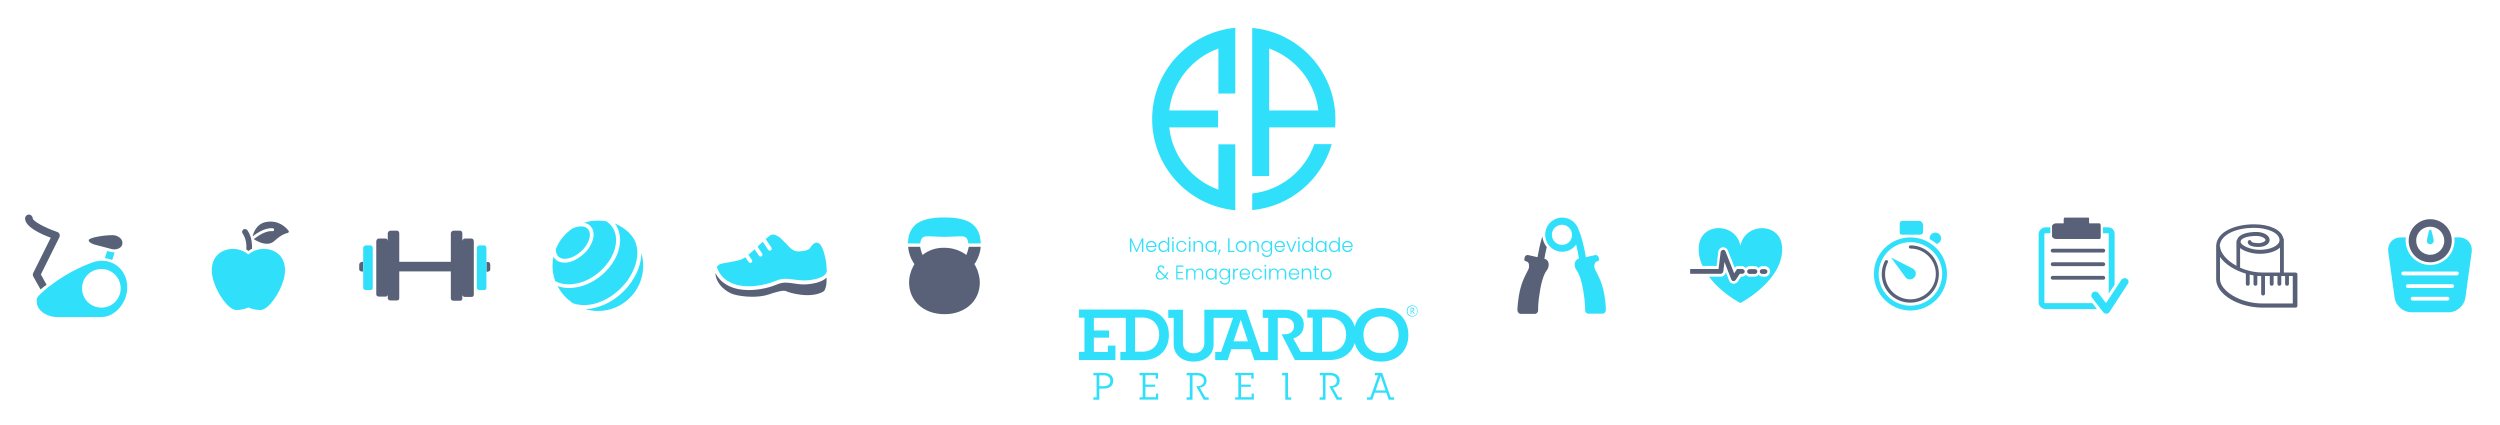 <?xml version="1.0" encoding="utf-8"?>
<!-- Generator: Adobe Illustrator 24.1.0, SVG Export Plug-In . SVG Version: 6.00 Build 0)  -->
<!DOCTYPE svg PUBLIC "-//W3C//DTD SVG 1.1//EN" "http://www.w3.org/Graphics/SVG/1.1/DTD/svg11.dtd">
<svg version="1.1" id="Layer_1" xmlns:x="http://ns.adobe.com/Extensibility/1.0/" xmlns:i="http://ns.adobe.com/AdobeIllustrator/10.0/" xmlns:graph="http://ns.adobe.com/Graphs/1.0/"
	 xmlns="http://www.w3.org/2000/svg" xmlns:xlink="http://www.w3.org/1999/xlink" x="0px" y="0px" viewBox="0 0 1566 266"
	 style="enable-background:new 0 0 1566 266;" xml:space="preserve">
<style type="text/css">
	.st0{fill:#586178;}
	.st1{fill:#FFFFFF;}
	.st2{fill:#30E0FB;}
</style>
<g>
	<g>
		<g>
			<path class="st0" d="M970.1,165.6l-0.1-0.8c-0.1-1.2-1.2-2.4-2.4-2.7l-0.2,0c0.4-2.4,0.9-4.9,1.5-7.3c-1.5-1.9-2.5-4.2-2.8-6.7
				c-1.3,4.1-2.3,9-3,13l-5.7-1.3c-1.2-0.3-2.3,0.5-2.4,1.7l-0.2,1.5c1.2,1.3,3.2,0.1,3,4.3c-0.1,1.9-3.5,5.9-5.4,13.4
				c-1.7,6.5-1.9,13.5-1.9,13.5c0,1.2,0.9,2.4,2.1,2.4h8.9c1.2,0,2.1-1.2,2-2.4c0,0-0.3-3.8,1.3-12.9c1.6-9.2,4-11.8,4-11.8
				C969.6,168.6,970.2,166.8,970.1,165.6z"/>
			<path class="st2" d="M1004.1,180.7c-1.9-7.5-5.3-11.5-5.4-13.4c-0.1-4.2,1.8-3,3-4.3l-0.2-1.5c-0.2-1.2-1.3-2-2.4-1.7l-5.7,1.3
				c-0.9-5.4-2.5-12.7-4.5-17l0,0c-1.3-4.5-5.4-7.8-10.3-7.8c0,0,0,0,0,0c-5.9,0-10.7,4.8-10.7,10.7c0,5.9,4.8,10.7,10.7,10.7
				c0,0,0,0,0,0c3.6,0,6.8-1.8,8.7-4.5c0.7,3,1.4,6.2,1.8,8.8l-0.2,0c-1.2,0.3-2.2,1.5-2.4,2.7l-0.1,0.8c-0.1,1.2,0.4,2.9,1.2,3.8
				c0,0,2.3,2.6,4,11.8c1.6,9.2,1.3,13,1.3,13c-0.1,1.2,0.8,2.4,2,2.4h8.9c1.2,0,2.2-1.2,2.1-2.4
				C1006,194.2,1005.8,187.3,1004.1,180.7z M978.5,153.4C978.5,153.4,978.5,153.4,978.5,153.4c-3.5,0-6.4-2.8-6.4-6.3
				c0-3.5,2.8-6.3,6.3-6.3c0,0,0,0,0,0c3.5,0,6.3,2.8,6.3,6.3C984.9,150.5,982,153.4,978.5,153.4z"/>
		</g>
		<g>
			<path class="st2" d="M1090.1,190C1090.1,190,1090.1,190,1090.1,190C1090.1,190,1090.1,190,1090.1,190L1090.1,190z"/>
			<path class="st2" d="M1076.3,157.7c0.2-1.3,1.2-2.6,2.7-2.8c0.1,0,0.3,0,0.4,0c1.3,0,2.4,0.7,2.9,1.9l4.4,11.1l0.1-0.3
				c0.3-0.4,0.8-0.9,1.3-0.9h3.1c0.9,0,1.8,0.5,2.4,1.2c0.6-0.7,1.4-1.2,2.4-1.2h3.2c0.9,0,1.8,0.5,2.4,1.2c0.6-0.7,1.4-1.2,2.4-1.2
				h1.6c1.7,0,3.2,1.6,3.2,3.3c0,1.7-1.4,3.3-3.2,3.3h-1.6c-0.9,0-1.8-0.5-2.4-1.2c-0.6,0.7-1.4,1.2-2.4,1.2h-3.2
				c-0.9,0-1.8-0.5-2.4-1.2c-0.6,0.7-1.4,1.2-2.4,1.2h-0.6l-2,3c-0.6,0.9-1.6,1.4-2.6,1.4c-0.1,0-0.2,0-0.3,0
				c-1.2-0.1-2.2-0.9-2.6-2l-2-5.2c-0.3,1.4-1.5,2.8-3.1,2.8h-7.5c7.6,10.3,19.4,16.4,19.7,16.5c0.4-0.2,28.3-14.9,26-36
				c-1.6-14.6-23-14.5-26,0.1c-2.9-14.6-24.4-14.8-26-0.1c-0.5,4.6,0.5,9.2,2.3,12.8h8.8L1076.3,157.7z"/>
			<path class="st0" d="M1091.2,168.5h-3.1l-1.8,2.7l-5.5-13.8c-0.2-0.6-0.8-0.9-1.4-0.9c-0.1,0-0.2,0-0.2,0
				c-0.7,0.1-1.3,0.8-1.4,1.5l-1.3,10.5h-17.8v3h19.2c0.8,0,1.5-0.8,1.6-1.6l0.7-5.8l4.3,11c0.2,0.5,0.7,0.9,1.3,1
				c0.1,0,0.1,0,0.2,0c0.5,0,1-0.4,1.3-0.8l2.5-3.8h1.5c0.9,0,1.6-0.7,1.6-1.5C1092.8,169.2,1092.1,168.5,1091.2,168.5z"/>
			<path class="st0" d="M1103.9,171.6h1.6c0.9,0,1.6-0.7,1.6-1.5c0-0.9-0.7-1.5-1.6-1.5h-0.2h-1.4c-0.9,0-1.6,0.6-1.6,1.5
				C1102.3,170.9,1103,171.6,1103.9,171.6z"/>
			<path class="st0" d="M1096,171.6h3.2c0.9,0,1.6-0.7,1.6-1.5c0-0.9-0.7-1.5-1.6-1.5h-3.2c-0.9,0-1.6,0.6-1.6,1.5
				C1094.4,170.9,1095.1,171.6,1096,171.6z"/>
		</g>
		<g>
			<path class="st2" d="M1540.4,148.7h-3c0.1,0.6,0.1,1.4,0.1,2c0,8.4-6.9,15.3-15.3,15.3s-15.3-6.9-15.3-15.3c0-0.7,0-1.4,0.1-2
				h-3.2c-5,0-8.5,4.1-7.8,9l4,28.9c0.7,4.9,5.3,9,10.3,9h23.7c5,0,9.6-4.1,10.3-9l4-28.9C1548.9,152.8,1545.4,148.7,1540.4,148.7z
				 M1533.1,188.3h-21.8c-0.7,0-1.2-0.5-1.2-1.2c0-0.7,0.5-1.2,1.2-1.2h21.8c0.7,0,1.2,0.5,1.2,1.2
				C1534.3,187.8,1533.7,188.3,1533.1,188.3z M1536,180.4h-27.7c-0.7,0-1.2-0.5-1.2-1.2c0-0.7,0.5-1.2,1.2-1.2h27.7
				c0.7,0,1.2,0.5,1.2,1.2C1537.2,179.9,1536.7,180.4,1536,180.4z M1539,172.5h-33.6c-0.7,0-1.2-0.5-1.2-1.2c0-0.7,0.5-1.2,1.2-1.2
				h33.6c0.7,0,1.2,0.5,1.2,1.2C1540.2,171.9,1539.6,172.5,1539,172.5z"/>
			<path class="st0" d="M1522.3,164.3c7.4,0,13.5-6,13.5-13.5c0-7.4-6-13.5-13.5-13.5c-7.4,0-13.5,6-13.5,13.5
				C1508.8,158.3,1514.8,164.3,1522.3,164.3z M1522.3,142c4.9,0,8.8,4,8.8,8.8c0,4.9-4,8.8-8.8,8.8c-4.9,0-8.8-4-8.8-8.8
				C1513.4,145.9,1517.4,142,1522.3,142z"/>
			<path class="st2" d="M1522.3,153c1.2,0,2.2-1,2.2-2.2c0-0.9-1.4-6.1-1.4-6.1c0-0.4-0.4-0.8-0.8-0.8c-0.4,0-0.8,0.4-0.8,0.8
				c0,0-1.3,5.2-1.3,6.1C1520.1,152,1521,153,1522.3,153z"/>
		</g>
		<path class="st0" d="M1437.9,170.7h-4.9h-2.4V150c0-0.4-0.2-0.7-0.4-0.9c-1.1-5.1-8.4-8.6-18.2-8.6c-11.1,0-23.1,4.1-23.8,13.2h0
			c0,0,0,0.1,0,0.6c0,0.1,0,0,0,0c0,0.1,0,0.1,0,0.2c0,3.5,0,15,0,20.5c0,9.3,13.9,17.7,29.2,17.7h20.5c0.7,0,1.2-0.5,1.2-1.2v-19.5
			C1439.2,171.2,1438.6,170.7,1437.9,170.7z M1428.2,170.7h-4.9h-5.5h-0.4c-5.2,0-10.1-1.2-14.2-3v-12.3c2.9,2.3,8.1,3.6,12.3,3.6
			c5.5,0,10.1-1.5,12.7-3.9V170.7z M1390.4,154.1c0.6-7.5,10.9-11.4,21.5-11.4c8.9,0,16,3.4,16,7.7c0,3.4-5.6,6.1-12.4,6.1
			c-6.1,0-12-2.9-12-5c0-2.6,5.1-3.7,9.8-3.7c3.3,0,5.8,1.4,5.8,2.6c0,0.7-1.8,1.9-4.4,1.9c-2.5,0-4-0.5-4.3-0.8
			c-0.1-0.6-0.6-1.1-1.2-1.1c-0.7,0-1.2,0.5-1.2,1.2c0,2.8,4.7,3.1,6.8,3.1c3.9,0,6.9-1.9,6.9-4.3c0-2.9-3.6-5.1-8.3-5.1
			c-5.4,0-11.1,1.3-12.1,5c-0.2,0.2-0.4,0.5-0.4,0.9v15.3c-6-3.3-10-7.9-10.3-12.1C1390.4,154.2,1390.4,154.1,1390.4,154.1z
			 M1436.7,190.1h-19.3c-14.8,0-26.8-8.3-26.8-15.3c0-3.4,0-9.1,0-13.8c3.2,4.5,9.2,8.4,16.2,10.4v6.4c0,0.7,0.5,1.2,1.2,1.2
			s1.2-0.5,1.2-1.2v-5.8c0.8,0.2,1.6,0.3,2.4,0.5v5.3c0,0.7,0.5,1.2,1.2,1.2c0.7,0,1.2-0.5,1.2-1.2v-5c0.8,0.1,1.6,0.1,2.4,0.1v11
			c0,0.7,0.5,1.2,1.2,1.2c0.7,0,1.2-0.5,1.2-1.2v-11h3v4.9c0,0.7,0.5,1.2,1.2,1.2s1.2-0.5,1.2-1.2v-4.9h2.4v4.9
			c0,0.7,0.5,1.2,1.2,1.2s1.2-0.5,1.2-1.2v-4.9h2.4v4.9c0,0.7,0.5,1.2,1.2,1.2s1.2-0.5,1.2-1.2v-4.9h2.4V190.1z"/>
		<g>
			<g>
				<path class="st0" d="M1287.9,149.7h27.1c0.4,0,0.9,0,0.9-1.7v-6.3c0-1.8-0.6-1.8-0.9-1.8h-6.4v-2c0-1.6,0-1.6-0.6-1.6h-14.4
					c-0.2,0-0.5,0-0.6,0.1c-0.2,0.2-0.3,0.8-0.3,1.3v2.2h-4.9c-1,0-2.4,0.8-2.4,1.8v6.3C1285.5,149,1286.9,149.7,1287.9,149.7z"/>
				<path class="st0" d="M1285.8,158.2h31.7c0.7,0,1.2-0.5,1.2-1.2c0-0.7-0.5-1.2-1.2-1.2h-31.7c-0.7,0-1.2,0.5-1.2,1.2
					C1284.6,157.7,1285.1,158.2,1285.8,158.2z"/>
				<path class="st0" d="M1317.5,164.3h-31.7c-0.7,0-1.2,0.5-1.2,1.2c0,0.7,0.5,1.2,1.2,1.2h31.7c0.7,0,1.2-0.5,1.2-1.2
					C1318.7,164.9,1318.1,164.3,1317.5,164.3z"/>
				<path class="st0" d="M1317.5,172.8h-31.7c-0.7,0-1.2,0.5-1.2,1.2c0,0.7,0.5,1.2,1.2,1.2h31.7c0.7,0,1.2-0.5,1.2-1.2
					C1318.7,173.4,1318.1,172.8,1317.5,172.8z"/>
			</g>
			<g>
				<path class="st2" d="M1281.4,189.9c-0.3,0-0.8-0.2-0.8-0.5v-42.8c0-0.3,0.5-0.5,0.8-0.5h2.9v-3.7h-2.9c-2.3,0-4.4,1.9-4.4,4.2
					v42.8c0,2.3,2.1,4.2,4.4,4.2h32.1l-2.8-3.7H1281.4z"/>
				<path class="st2" d="M1320.9,146.6v37.3l3.7-5.6v-31.7c0-2.3-1.6-4.2-3.9-4.2h-3.4v3.7h3.4
					C1320.9,146.1,1320.9,146.3,1320.9,146.6z"/>
				<path class="st2" d="M1332.2,174.6c-1.1-0.7-2.6-0.4-3.4,0.7l-9.6,14.6l-4.8-6.3c-0.8-1.1-2.4-1.3-3.4-0.5
					c-1.1,0.8-1.3,2.4-0.5,3.4l6.9,9c0.5,0.6,1.2,1,1.9,1c0,0,0.1,0,0.1,0c0.8,0,1.5-0.4,2-1.1l11.4-17.5
					C1333.7,176.9,1333.4,175.4,1332.2,174.6z"/>
			</g>
		</g>
		<g>
			<path class="st2" d="M1215.9,149.3c0-2-1.6-3.6-3.6-3.6c-2,0-3.6,1.6-3.6,3.6c0,0.1,0,0.3,0,0.4c1.6,0.9,3.1,1.9,4.5,3.1
				C1214.7,152.4,1215.9,151,1215.9,149.3z"/>
			<path class="st2" d="M1196.7,148.7c-12.6,0-22.9,10.3-22.9,22.9c0,12.6,10.3,22.9,22.9,22.9c12.6,0,22.9-10.3,22.9-22.9
				C1219.6,159,1209.3,148.7,1196.7,148.7z M1196.7,191.5c-10.9,0-19.9-8.9-19.9-19.9c0-10.9,8.9-19.9,19.9-19.9
				c10.9,0,19.9,8.9,19.9,19.9C1216.5,182.6,1207.6,191.5,1196.7,191.5z"/>
			<path class="st0" d="M1196.7,153.7c-0.2,0-0.4,0.1-0.6,0.2c-0.3,0.2-0.4,0.5-0.4,0.8c0,0.6,0.5,1,1,1c8.7,0,15.9,7.1,15.9,15.9
				c0,8.7-7.1,15.9-15.9,15.9s-15.9-7.1-15.9-15.9c0-2.5,0.6-5,1.7-7.2c0.3-0.5,0.1-1.1-0.4-1.4c-0.3-0.2-0.6-0.1-0.9,0
				c-0.2,0.1-0.4,0.2-0.5,0.5c-1.3,2.5-2,5.3-2,8.2c0,9.9,8,17.9,17.9,17.9c9.9,0,17.9-8,17.9-17.9
				C1214.6,161.8,1206.6,153.7,1196.7,153.7z"/>
			<path class="st2" d="M1198.1,168.2c-0.1-0.1-0.3-0.1-0.4-0.2l-13.2-6.7l8.9,12.1c0,0,0,0,0,0.1l0.1,0.1l0,0
				c0.5,0.7,1.3,1.2,2.2,1.3c0.2,0,0.4,0.1,0.7,0.1c1.7,0,3.3-1.2,3.6-2.9c0.3-1.5-0.3-2.9-1.5-3.7v0L1198.1,168.2z"/>
			<path class="st2" d="M1202.4,147c1.1,0,2.2-0.4,2.2-1.6v-4.5c0-1.1-1-2.5-2.2-2.5h-11.1c-1.1,0-1.3,1.3-1.3,2.5v4.5
				c0,1.1,0.2,1.6,1.3,1.6h0.2h10.3H1202.4z"/>
		</g>
	</g>
	<g>
		<g>
			<path class="st0" d="M226.7,164.1c-0.9,0-1.7,0.8-1.7,1.7v2.9c0,0.9,0.9,1.4,1.7,1.4h0.7v-6.1H226.7z"/>
			<path class="st0" d="M305.7,170.1c0.9,0,1.4-0.6,1.4-1.4v-2.9c0-0.9-0.5-1.7-1.4-1.7h-1v6.1H305.7z"/>
			<path class="st2" d="M303.3,153.7h-2.9c-0.9,0-1.7,0.8-1.7,1.7v8.8v6.1v10c0,0.9,0.9,1.4,1.7,1.4h2.9c0.9,0,1.4-0.6,1.4-1.4v-10
				v-6.1v-8.8C304.7,154.6,304.2,153.7,303.3,153.7z"/>
			<path class="st0" d="M295.4,149.4h-4.1c-0.9,0-1.7,0.8-1.7,1.7v-4.9c0-0.9-0.5-1.7-1.4-1.7h-4.1c-0.9,0-1.7,0.8-1.7,1.7v17.8
				h-32.3v-17.8c0-0.9-0.5-1.7-1.4-1.7h-4.1c-0.9,0-1.7,0.8-1.7,1.7v4.9c0-0.9-0.5-1.7-1.4-1.7h-4.1c-0.9,0-1.7,0.8-1.7,1.7v13v6.1
				v14.2c0,0.9,0.9,1.4,1.7,1.4h4.1c0.9,0,1.4-0.6,1.4-1.4v2.4c0,0.9,0.9,1.4,1.7,1.4h4.1c0.9,0,1.4-0.6,1.4-1.4v-16.8h32.3V187
				c0,0.9,0.9,1.4,1.7,1.4h4.1c0.9,0,1.4-0.6,1.4-1.4v-2.4c0,0.9,0.9,1.4,1.7,1.4h4.1c0.9,0,1.4-0.6,1.4-1.4v-14.2v-6.1v-13
				C296.8,150.3,296.3,149.4,295.4,149.4z"/>
			<path class="st2" d="M232.1,153.7h-2.9c-0.9,0-1.7,0.8-1.7,1.7v8.8v6.1v10c0,0.9,0.9,1.4,1.7,1.4h2.9c0.9,0,1.4-0.6,1.4-1.4v-10
				v-6.1v-8.8C233.5,154.6,232.9,153.7,232.1,153.7z"/>
		</g>
		<g>
			<path class="st2" d="M71.8,158.1c0,0-0.1,0-0.1,0c-0.8,0-1.5-0.1-2.3-0.3l-2.3-0.6l-1.4,4.5c1.6,0.2,3.2,0.6,4.6,1.2L71.8,158.1z
				"/>
			<path class="st0" d="M59.2,153.2l10.7,2.8c0.6,0.2,1.2,0.2,1.8,0.2c2.4,0,4.5-1.3,4.9-3.1l0-0.1c0.6-2.3-1.2-4.6-4.3-5.5
				c0,0-1.2-0.2-1.6-0.2c-6.5,0-14,1.6-15,2.8c0,0.1-0.1,0.3-0.1,0.3C55.4,151.4,56.9,152.5,59.2,153.2z"/>
			<path class="st0" d="M25.6,171.9l11.6-23.3c0.3-0.6,0.3-1.3,0.1-2c-0.3-0.6-0.8-1.1-1.4-1.3c-7.7-2.6-15.2-6.7-15.4-8.5
				c0-1.3-1.1-2.4-2.4-2.4c-1.3,0-2.4,1.1-2.4,2.4c0,5.3,9.8,9.8,16.1,12.1l-11,22.1c-0.4,0.7-0.3,1.6,0.1,2.3l4.5,8
				c1.1-0.8,2.2-1.9,3.8-2.9L25.6,171.9z"/>
			<path class="st2" d="M63.8,163.3c0,0-3.6,0.3-4.7,0.7c-18.8,6.2-35.9,20.7-36.1,23.2c0,0.4,0,1.8,0,1.8c0,5.2,5.9,9.6,13,9.6
				h27.5c8.5,0,16.2-8.9,16.2-18.5v-0.4C79.6,170.4,72.8,163.4,63.8,163.3z M63.5,192.7c-6.7,0-12.1-5.4-12.1-12.1
				c0-6.7,5.4-12.1,12.1-12.1c6.7,0,12.1,5.4,12.1,12.1C75.6,187.3,70.2,192.7,63.5,192.7z"/>
		</g>
		<g>
			<path class="st2" d="M390.6,182.5c-5.8,5.8-13,9.6-20.3,10.8c-1.2,0.2-2.4,0.3-3.5,0.4c2.5,0.7,5.1,1.1,7.8,1.1
				c15.6,0,28.3-12.7,28.3-28.3c0-2.8-0.4-5.5-1.2-8c0,4.1-1,8.5-3.2,13C396.6,175.5,393.9,179.2,390.6,182.5z"/>
			<path class="st2" d="M384.9,162.8c-1.9,3.4-4.5,6.5-7.6,9.2c-5.5,4.8-12,7.7-18.5,8.3c-0.8,0.1-1.7,0.1-2.5,0.1
				c-2.5,0-4.8-0.4-7-1.2c2.2,4.4,5.6,8.1,9.7,10.8c3.2,1.1,6.8,1.4,10.8,0.8c6.7-1.1,13.5-4.7,19-10.2c3.2-3.1,5.7-6.6,7.5-10.4
				c4.5-9.4,3.8-18.5-1.9-23.9l0.1-0.1c-2.7-2.6-5.8-4.7-9.3-6.2C389.6,146.1,389.5,154.6,384.9,162.8z"/>
			<path class="st2" d="M349.4,160.3c1.2,1.5,3.3,2.1,5.8,1.7c2.8-0.4,5.8-1.9,8.4-4.2c1.5-1.3,2.8-2.8,3.8-4.4
				c2.4-3.9,2.8-7.6,1-9.8c-1-1.2-2.5-1.8-4.4-1.8c-0.5,0-1,0-1.5,0.1c-1.3,0.2-2.6,0.6-3.9,1.2c-4.6,3.1-8.3,7.6-10.4,12.8
				C348.1,157.6,348.5,159.2,349.4,160.3z"/>
			<path class="st2" d="M366,139.5c1.7,0.4,3.2,1.2,4.2,2.5c2.5,3,2.1,7.9-0.9,12.7c-1.1,1.8-2.6,3.5-4.3,4.9
				c-3,2.6-6.4,4.3-9.6,4.8c-0.6,0.1-1.2,0.1-1.8,0.1c-2.7,0-4.8-0.9-6.2-2.7c-0.2-0.3-0.5-0.6-0.7-1c-0.4,1.8-0.6,3.7-0.6,5.7
				c0,3.4,0.6,6.6,1.7,9.6c2.4,1.3,5.2,2,8.4,2c0.7,0,1.5,0,2.3-0.1c6-0.6,12-3.3,17.1-7.8c2.9-2.5,5.3-5.4,7.1-8.6
				c4.4-7.9,4.3-15.9-0.4-20.9c-0.7-0.8-1.5-1.4-2.3-2c-1.8-0.4-3.6-0.5-5.5-0.5C371.6,138.2,368.7,138.6,366,139.5z"/>
		</g>
		<g>
			<path class="st0" d="M496.9,177.5c-3.5-0.5-6.3-1-10.2,0.7c-4,1.7-10.7,3.5-17.7,3.5c-4.3,0-8.6-0.7-12.5-2.6
				c-3.7-1.8-6.5-4.5-8.4-8.1c0.4,7.4,7.4,12.3,11.8,13.5c5.9,1.6,15.2,2.1,21.5,0c4.5-1.5,9.5-3.1,11.3-2c1,0.6,14.7,5,23.1,0.1
				c1.1-0.7,1.1-1.8,1.7-3.6c0.2-0.7,0.3-2.7,0.3-5.1c-1.5,1.5-3.8,2.5-5.9,3.1C505.1,178.8,500.7,178.1,496.9,177.5z"/>
			<path class="st2" d="M457.4,176.9c9.5,4.7,22.5,1.6,28.6-1c4.3-1.8,7.5-1.3,11.2-0.8c3.7,0.5,7.9,1.2,14.4-0.5
				c2.2-0.6,5.7-1.9,6.3-4.5c-0.1-3.1-0.4-6.4-0.9-8.4c-0.9-4.3-2.3-8.7-4.5-9.5c-1.1-0.4-2.7-0.6-5.2,3.3c-1.1,1.6-5.8,2.1-7.8,2
				c-5.7-0.3-9.4-10.6-15.8-10.6c-0.7,0-2.2,1.2-4.1,2.8l3.6,5.4c0.4,0.6,0.2,1.3-0.3,1.7c-0.2,0.1-0.4,0.2-0.7,0.2
				c-0.4,0-0.8-0.2-1-0.5l-3.4-5.1c-1,1-2.1,2-3.3,3.1l2.9,4.3c0.4,0.6,0.2,1.3-0.3,1.7c-0.2,0.1-0.4,0.2-0.7,0.2
				c-0.4,0-0.8-0.2-1-0.5l-2.7-4c-1.3,1.2-2.7,2.4-3.9,3.4l2.2,3.2c0.4,0.6,0.2,1.3-0.3,1.7c-0.2,0.1-0.4,0.2-0.7,0.2
				c-0.4,0-0.8-0.2-1-0.5l-2.1-3.1c-0.6,0.4-1.3,0.8-1.8,1.1c-3.8,1.8-12.7,2.5-14.2,3.3c-0.8,0.5-1.5,1-1.9,1.7
				C450.5,171.7,453.3,174.9,457.4,176.9z"/>
		</g>
		<g>
			<path class="st0" d="M180.8,144.6c-0.2-0.2-4-5.8-11.3-5.8c-1,0-2,0.1-3,0.3c-6.2,1.2-7.9,7.4-8.3,9c0.9-0.7,1.7-1.3,2.5-1.8
				c6.2-4.1,10.1-3.3,10.3-3.3c0.5,0.1,0.8,0.6,0.7,1.1c-0.1,0.5-0.6,0.8-1.1,0.7c-0.1,0-3.8-0.7-10,3.8c-0.5,0.4-1,0.8-1.6,1.2
				c1.3,0.9,4.8,2.9,8.2,2.9c1.9,0,3.5-0.6,4.7-1.8c5-4.6,8.1-4.9,8.1-4.9c0.3,0,0.6-0.2,0.8-0.5C181,145.2,181,144.8,180.8,144.6z"
				/>
			<path class="st0" d="M157.9,155.8c0-1.4,0-3-0.3-4.7c-0.1-0.7-0.3-1.4-0.4-2c-0.5-1.7-1.2-3.4-2.3-4.9c-0.6-0.8-1.7-1-2.5-0.4
				c-0.8,0.6-1,1.7-0.4,2.5c2.2,3.1,2.5,7.2,2.3,10c0.5,0.3,1,0.6,1.4,0.9C156.2,156.7,157,156.2,157.9,155.8z"/>
			<path class="st2" d="M133.6,175.4c2.4,8.6,9.5,18.7,14.4,18.8c0.1,0,0.1,0,0.2,0c4.1,0,7.4-1.6,7.4-1.6s3.3,1.6,7.4,1.6
				c0.1,0,0.1,0,0.2,0c4.9-0.1,12-10.3,14.4-18.8c2.9-10.2-1.2-17.6-9.4-19.2c-1-0.2-2-0.3-3-0.3c-5.9,0-9.6,3.5-9.6,3.5
				s-3.8-3.5-9.6-3.5c-0.9,0-1.9,0.1-3,0.3C134.8,157.8,130.7,165.2,133.6,175.4z"/>
		</g>
		<g>
			<path class="st2" d="M613.6,147.2c-0.6-2-1.6-3.8-3-5.4c-2.7-3.2-7.4-4.6-11.4-5.1c-2.5-0.4-5.1-0.5-7.7-0.5
				c-2.9,0-5.1,0.1-7.7,0.5c-4,0.6-8.7,2-11.4,5.1c-1.4,1.6-2.4,3.4-3,5.4c-0.1,0.4-1,5.3-0.7,5.3c2.6,0,5.2,0,7.8,0
				c0,0,0-0.1,0-0.1c0,0,0,0,0,0c0-0.8,0.3-2.7,1.6-3.7c1.1-0.8,2.5-0.7,3.9-0.7c3.2,0.1,6.6,0.4,9.5,0.4c3.2,0,6.3-0.3,9.5-0.4
				c1.3,0,2.8-0.1,3.9,0.7c1.3,0.9,1.6,2.9,1.6,3.7c0,0,0,0,0,0c0,0,0,0.1,0,0.1c2.6,0,5.2,0,7.8,0
				C614.6,152.4,613.7,147.6,613.6,147.2z"/>
			<path class="st0" d="M612.3,169.3c-0.3-0.8-0.7-1.6-1.1-2.4c-0.2-0.4-0.5-0.8-0.7-1.2c-0.2-0.4,0.3-1,0.6-1.3
				c1.7-2.9,3-6.2,3.2-9.8c-2.6,0-5.3,0-7.5,0c0,0,0,0.2,0,0.2c0,0.4-0.8,3.4-1.5,4.9c-3.9-3-8.9-4.5-13.7-4.5
				c-5.1-0.1-9.8,1.4-13.7,4.5c-0.7-1.5-1.5-4.5-1.5-4.9c0,0,0-0.2,0-0.2c-2.2,0-4.9,0-7.5,0c0.2,3.6,1.4,6.9,3.2,9.8
				c0.2,0.4,0.8,1,0.6,1.3c-0.2,0.4-0.5,0.8-0.7,1.2c-0.4,0.8-0.8,1.6-1.1,2.4c-0.6,1.7-1.1,3.4-1.3,5.2c-0.7,5.8,1,11.6,5.1,15.8
				c4.3,4.4,10.4,6.5,16.9,6.5c6.3,0.1,12.6-2.1,16.9-6.5c4.1-4.2,5.8-10,5.1-15.8C613.3,172.8,612.9,171,612.3,169.3z"/>
		</g>
	</g>
</g>
<g>
	<g>
		<path class="st2" d="M721.7,74.6c0,29.9,22.9,54.4,52.1,57.1v-5.4v-5V90.4h-10.6v28.4c-16.5-5.9-28.8-20.9-30.8-39H763V69.2h-30.6
			c2.1-18,14.3-32.9,30.8-38.8v28.2h10.6V27.9v-1.5v-9C744.6,20.2,721.7,44.7,721.7,74.6z"/>
		<path class="st2" d="M784.4,17.5v9v1.5v82.3H795V79.8h30.8h1.1h9.4c0.2-1.7,0.2-3.5,0.2-5.2C836.4,44.7,813.6,20.2,784.4,17.5z
			 M795,30.4c16.5,5.9,28.7,20.8,30.8,38.8H795V30.4z"/>
		<path class="st2" d="M784.4,121.2v10.4c23.8-2.2,43.5-19,49.8-41.3h-10.9C817.4,107,802.4,119.2,784.4,121.2z"/>
	</g>
	<g>
		<path class="st2" d="M684.9,248.9h2v-13.8h-2v-1.5h6.6c3.7,0,5.8,1.8,5.8,4.9c0,3.1-2.2,4.9-5.8,4.9h-2.9v7h-3.7V248.9z
			 M691.5,241.9c2.5,0,4-1.3,4-3.4c0-2.1-1.5-3.4-4-3.4h-2.9v6.8H691.5z"/>
		<path class="st2" d="M713.8,248.9h2v-13.8h-2v-1.5h11.6v3.6h-1.5v-2.2h-6.4v5.9h6.1v1.4h-6.1v6.5h6.6v-2.3h1.4v3.8h-11.7V248.9z"
			/>
		<path class="st2" d="M743.3,248.9h2v-13.8h-2v-1.5h6.7c3.5,0,5.8,1.9,5.8,4.7c0,2.6-1.7,4.3-4.3,4.5l3.5,6.1h2.1v1.5H754l-4.7-8.5
			h0.7c2.6,0,4.1-1.4,4.1-3.4c0-2-1.6-3.4-4.1-3.4h-3v15.3h-3.7V248.9z"/>
		<path class="st2" d="M773.7,248.9h2v-13.8h-2v-1.5h11.6v3.6h-1.5v-2.2h-6.4v5.9h6.1v1.4h-6.1v6.5h6.6v-2.3h1.4v3.8h-11.7V248.9z"
			/>
		<path class="st2" d="M805.1,235.1h-2v-1.5h3.7v15.3h2v1.5h-3.7V235.1z"/>
		<path class="st2" d="M826.7,248.9h2v-13.8h-2v-1.5h6.7c3.5,0,5.8,1.9,5.8,4.7c0,2.6-1.7,4.3-4.3,4.5l3.5,6.1h2.1v1.5h-3.2
			l-4.7-8.5h0.7c2.6,0,4.1-1.4,4.1-3.4c0-2-1.6-3.4-4.1-3.4h-3v15.3h-3.7V248.9z"/>
		<path class="st2" d="M873.2,248.9v1.5h-3.3l-1.5-4.4h-7.3l-1.5,4.4h-3.3v-1.5h2.1l4.9-13.8h-2.1v-1.5h2.6h2l5.3,15.3H873.2z
			 M867.9,244.6l-3.1-9.1l-3.1,9.1H867.9z"/>
	</g>
	<g>
		<path class="st2" d="M715.8,193.9h-11h-3h-25.9v5.1h3.4v21.4h-3.4v5.1h22.8v-9h-4.7v4h-8.8v-9h9.5v-4.5h-9.5v-7.9h8.6h8h3h0.4
			v21.4h-3.4v5.1h14c9.9,0,16.4-6.3,16.4-15.8C732.2,200.2,725.7,193.9,715.8,193.9z M715.6,220.3H711v-21.4h4.6
			c6.3,0,10.5,4.3,10.5,10.7S721.9,220.3,715.6,220.3z"/>
		<path class="st2" d="M865.1,192.9c-8.5,0-14.6,4.5-16.5,11.7c-1.9-6.6-7.8-10.7-15.7-10.7h-14v5.1h3.4v21.4h-1.5h-1.9h-4.1
			l-4.7-8.4c3.9-1.2,6.6-3.9,6.6-8.7c0-5.5-4.8-9.3-12-9.3H791v5.1h3.4v21.4h-1H791h-1.3l-9.1-26.5h-6.4h-4h-1.6h-14.2v20.9
			c0,3.8-2.7,6.4-6.7,6.4c-4,0-6.7-2.6-6.7-6.4v-20.9h-9.2v5.1h3.4v16.4c0,6.6,5,11,12.5,11c7.5,0,12.5-4.4,12.5-11v-16.4h8.5h1.6
			h2.1l-7.5,21.4h-3.7v5.1h7.8l2.3-6.9h12.1l2.3,6.9h5.5h2.4h6.8v-26.5h4.3c3.5,0,5.9,2.1,5.9,5.1c0,3.1-2.2,5.2-5.9,5.2h-1.9
			l8.3,16.1h7.8h1.9h12.1c8,0,13.8-4.1,15.7-10.7c1.9,7.2,8,11.7,16.5,11.7c10.3,0,17.1-6.7,17.1-16.7S875.3,192.9,865.1,192.9z
			 M772.7,213.8l4.5-13.5l4.5,13.5H772.7z M832.7,220.3h-4.6v-21.4h4.6c6.3,0,10.5,4.3,10.5,10.7S839,220.3,832.7,220.3z
			 M865.1,221.2c-6.6,0-11-4.6-11-11.5c0-6.9,4.4-11.5,11-11.5c6.6,0,11,4.6,11,11.5C876.1,216.6,871.7,221.2,865.1,221.2z"/>
	</g>
	<g>
		<path class="st2" d="M882.1,197.4c-0.6-0.6-0.9-1.5-0.9-2.6c0-1.1,0.3-2,0.9-2.6c0.6-0.6,1.4-0.9,2.5-0.9c1.1,0,1.9,0.3,2.5,0.9
			c0.6,0.6,0.9,1.5,0.9,2.6c0,1.1-0.3,2-0.9,2.6c-0.6,0.6-1.4,0.9-2.5,0.9C883.6,198.3,882.7,198,882.1,197.4z M886.9,197.1
			c0.5-0.5,0.8-1.3,0.8-2.3c0-1-0.3-1.8-0.8-2.3c-0.5-0.5-1.3-0.8-2.2-0.8s-1.7,0.3-2.2,0.8c-0.5,0.5-0.8,1.3-0.8,2.3
			c0,1,0.3,1.8,0.8,2.3c0.5,0.5,1.3,0.8,2.2,0.8S886.4,197.7,886.9,197.1z M884.6,195h-0.5v1.6h-0.5v-3.9h1c0.4,0,0.8,0.1,1,0.3
			c0.2,0.2,0.3,0.5,0.3,0.8c0,0.3-0.1,0.5-0.2,0.7c-0.2,0.2-0.4,0.3-0.6,0.4l1.2,1.7h-0.5L884.6,195z M884.5,194.6
			c0.3,0,0.5-0.1,0.7-0.2c0.2-0.1,0.2-0.3,0.2-0.5c0-0.2-0.1-0.4-0.2-0.5c-0.2-0.1-0.4-0.2-0.7-0.2h-0.5v1.5H884.5z"/>
	</g>
	<g>
		<path class="st2" d="M707.8,149.3h0.9l3.3,7.4l3.3-7.4h0.9v8.5h-0.9V151l-3,6.8h-0.6l-3-6.8v6.8h-0.9V149.3z"/>
		<path class="st2" d="M721.2,157.9c-1.9,0-3.3-1.3-3.3-3.5c0-2.2,1.4-3.5,3.3-3.5c2,0,3.2,1.4,3.2,3.1c0,0.3,0,0.4,0,0.7h-5.6
			c0.1,1.6,1.2,2.4,2.4,2.4c1.2,0,1.9-0.6,2.2-1.5h0.9C724,156.9,722.9,157.9,721.2,157.9z M718.7,154.1h4.8c0-1.6-1.1-2.4-2.4-2.4
			C719.9,151.7,718.8,152.5,718.7,154.1z"/>
		<path class="st2" d="M728.8,150.9c1.2,0,2.2,0.7,2.7,1.6v-3.9h0.9v9.2h-0.9v-1.5c-0.4,0.9-1.3,1.6-2.7,1.6c-1.9,0-3.2-1.4-3.2-3.5
			S726.9,150.9,728.8,150.9z M729,151.7c-1.4,0-2.5,1-2.5,2.7c0,1.7,1.1,2.7,2.5,2.7c1.4,0,2.5-1,2.5-2.7S730.4,151.7,729,151.7z"/>
		<path class="st2" d="M734.1,149.1c0-0.4,0.3-0.6,0.6-0.6c0.3,0,0.6,0.3,0.6,0.6s-0.3,0.6-0.6,0.6
			C734.4,149.8,734.1,149.5,734.1,149.1z M734.3,151h0.9v6.8h-0.9V151z"/>
		<path class="st2" d="M740.1,150.9c1.7,0,2.8,0.9,3.1,2.3h-0.9c-0.2-1-1-1.6-2.2-1.6c-1.3,0-2.4,0.9-2.4,2.7c0,1.8,1.1,2.8,2.4,2.8
			c1.1,0,1.9-0.6,2.2-1.6h0.9c-0.3,1.4-1.4,2.3-3.1,2.3c-1.9,0-3.3-1.3-3.3-3.5C736.8,152.3,738.2,150.9,740.1,150.9z"/>
		<path class="st2" d="M744.6,149.1c0-0.4,0.3-0.6,0.6-0.6c0.3,0,0.6,0.3,0.6,0.6s-0.3,0.6-0.6,0.6
			C744.9,149.8,744.6,149.5,744.6,149.1z M744.8,151h0.9v6.8h-0.9V151z"/>
		<path class="st2" d="M752.7,153.9c0-1.5-0.8-2.3-2.1-2.3c-1.3,0-2.1,0.8-2.1,2.4v3.7h-0.9V151h0.9v1.2c0.4-0.8,1.3-1.3,2.3-1.3
			c1.5,0,2.8,0.9,2.8,2.9v4h-0.9V153.9z"/>
		<path class="st2" d="M758.3,150.9c1.4,0,2.3,0.7,2.7,1.6V151h0.9v6.8H761v-1.5c-0.4,0.9-1.3,1.6-2.7,1.6c-1.8,0-3.2-1.4-3.2-3.5
			S756.4,150.9,758.3,150.9z M758.5,151.7c-1.4,0-2.5,1-2.5,2.7c0,1.7,1.1,2.7,2.5,2.7c1.4,0,2.5-1,2.5-2.7S759.8,151.7,758.5,151.7
			z"/>
		<path class="st2" d="M763.7,156.4h1l-1.3,3.2h-0.6L763.7,156.4z"/>
		<path class="st2" d="M770.2,149.2v8h3.1v0.7h-4v-8.7H770.2z"/>
		<path class="st2" d="M777.5,157.9c-1.9,0-3.4-1.3-3.4-3.5c0-2.2,1.5-3.5,3.4-3.5c1.9,0,3.4,1.3,3.4,3.5
			C781,156.6,779.5,157.9,777.5,157.9z M777.5,157.2c1.3,0,2.5-0.9,2.5-2.7c0-1.9-1.2-2.7-2.5-2.7s-2.5,0.9-2.5,2.7
			C775.1,156.3,776.3,157.2,777.5,157.2z"/>
		<path class="st2" d="M787.6,153.9c0-1.5-0.8-2.3-2.1-2.3c-1.3,0-2.1,0.8-2.1,2.4v3.7h-0.9V151h0.9v1.2c0.4-0.8,1.3-1.3,2.3-1.3
			c1.5,0,2.8,0.9,2.8,2.9v4h-0.9V153.9z"/>
		<path class="st2" d="M793.2,150.9c1.3,0,2.3,0.7,2.7,1.6V151h0.9v6.9c0,1.9-1.3,3.1-3.2,3.1c-1.7,0-3-0.9-3.2-2.3h0.9
			c0.3,0.9,1.1,1.5,2.4,1.5c1.3,0,2.3-0.9,2.3-2.4v-1.7c-0.4,0.9-1.3,1.6-2.7,1.6c-1.9,0-3.2-1.4-3.2-3.5S791.4,150.9,793.2,150.9z
			 M793.4,151.7c-1.4,0-2.5,1-2.5,2.7c0,1.7,1.1,2.7,2.5,2.7c1.4,0,2.5-1,2.5-2.7S794.8,151.7,793.4,151.7z"/>
		<path class="st2" d="M801.7,157.9c-1.9,0-3.3-1.3-3.3-3.5c0-2.2,1.4-3.5,3.3-3.5c2,0,3.2,1.4,3.2,3.1c0,0.3,0,0.4,0,0.7h-5.6
			c0.1,1.6,1.2,2.4,2.4,2.4c1.2,0,1.9-0.6,2.2-1.5h0.9C804.5,156.9,803.4,157.9,801.7,157.9z M799.2,154.1h4.8
			c0-1.6-1.1-2.4-2.4-2.4C800.4,151.7,799.3,152.5,799.2,154.1z"/>
		<path class="st2" d="M806.6,151l2.3,5.9l2.3-5.9h0.9l-2.7,6.8h-1l-2.7-6.8H806.6z"/>
		<path class="st2" d="M813,149.1c0-0.4,0.3-0.6,0.6-0.6s0.6,0.3,0.6,0.6s-0.3,0.6-0.6,0.6S813,149.5,813,149.1z M813.2,151h0.9v6.8
			h-0.9V151z"/>
		<path class="st2" d="M818.9,150.9c1.2,0,2.2,0.7,2.7,1.6v-3.9h0.9v9.2h-0.9v-1.5c-0.4,0.9-1.3,1.6-2.7,1.6c-1.9,0-3.2-1.4-3.2-3.5
			S817.1,150.9,818.9,150.9z M819.1,151.7c-1.4,0-2.5,1-2.5,2.7c0,1.7,1.1,2.7,2.5,2.7c1.4,0,2.5-1,2.5-2.7S820.5,151.7,819.1,151.7
			z"/>
		<path class="st2" d="M827.3,150.9c1.4,0,2.3,0.7,2.7,1.6V151h0.9v6.8H830v-1.5c-0.4,0.9-1.3,1.6-2.7,1.6c-1.8,0-3.2-1.4-3.2-3.5
			S825.4,150.9,827.3,150.9z M827.5,151.7c-1.4,0-2.5,1-2.5,2.7c0,1.7,1.1,2.7,2.5,2.7c1.4,0,2.5-1,2.5-2.7S828.8,151.7,827.5,151.7
			z"/>
		<path class="st2" d="M835.7,150.9c1.2,0,2.2,0.7,2.7,1.6v-3.9h0.9v9.2h-0.9v-1.5c-0.4,0.9-1.3,1.6-2.7,1.6c-1.9,0-3.2-1.4-3.2-3.5
			S833.8,150.9,835.7,150.9z M835.8,151.7c-1.4,0-2.5,1-2.5,2.7c0,1.7,1.1,2.7,2.5,2.7c1.4,0,2.5-1,2.5-2.7S837.2,151.7,835.8,151.7
			z"/>
		<path class="st2" d="M844.1,157.9c-1.9,0-3.3-1.3-3.3-3.5c0-2.2,1.4-3.5,3.3-3.5c2,0,3.2,1.4,3.2,3.1c0,0.3,0,0.4,0,0.7h-5.6
			c0.1,1.6,1.2,2.4,2.4,2.4c1.2,0,1.9-0.6,2.2-1.5h0.9C846.9,156.9,845.8,157.9,844.1,157.9z M841.7,154.1h4.8
			c0-1.6-1.1-2.4-2.4-2.4C842.8,151.7,841.8,152.5,841.7,154.1z"/>
		<path class="st2" d="M728.5,168.2c0-0.8-0.6-1.2-1.2-1.2c-0.8,0-1.3,0.5-1.3,1.1c0,0.6,0.3,1,0.9,1.6l2.8,2.9
			c0.2-0.2,0.3-0.5,0.5-0.7l0.8-1.3h0.9l-0.9,1.6c-0.2,0.4-0.4,0.7-0.7,1l1.8,1.8h-1.1l-1.2-1.2c-0.8,0.9-1.8,1.4-3,1.4
			c-1.7,0-2.9-1-2.9-2.6c0-1.2,0.7-2.1,2-2.7c-0.6-0.6-0.8-1.2-0.8-1.8c0-1.1,0.9-1.9,2.2-1.9c1.2,0,2.1,0.8,2.1,1.9H728.5z
			 M729.3,173.3l-2.8-2.8c-1.2,0.4-1.7,1.1-1.7,2.1c0,1.1,0.9,1.9,2.1,1.9C727.9,174.5,728.6,174.1,729.3,173.3z"/>
		<path class="st2" d="M741.3,167.1h-3.7v3.2h3.3v0.7h-3.3v3.3h3.7v0.7h-4.5v-8.7h4.5V167.1z"/>
		<path class="st2" d="M752.9,171.2c0-1.5-0.8-2.3-2-2.3c-1.2,0-2.1,0.8-2.1,2.5v3.7H748v-3.9c0-1.5-0.8-2.3-2-2.3
			c-1.2,0-2.1,0.8-2.1,2.5v3.7H743v-6.8h0.9v1.2c0.4-0.9,1.3-1.3,2.2-1.3c1.1,0,2.1,0.5,2.5,1.7c0.4-1.1,1.4-1.7,2.4-1.7
			c1.5,0,2.7,0.9,2.7,2.9v4h-0.9V171.2z"/>
		<path class="st2" d="M758.5,168.2c1.4,0,2.3,0.7,2.7,1.6v-1.5h0.9v6.8h-0.9v-1.5c-0.4,0.9-1.3,1.6-2.7,1.6c-1.8,0-3.2-1.4-3.2-3.5
			S756.7,168.2,758.5,168.2z M758.7,169c-1.4,0-2.5,1-2.5,2.7c0,1.7,1.1,2.7,2.5,2.7c1.4,0,2.5-1,2.5-2.7S760.1,169,758.7,169z"/>
		<path class="st2" d="M766.9,168.2c1.3,0,2.3,0.7,2.7,1.6v-1.5h0.9v6.9c0,1.9-1.3,3.1-3.2,3.1c-1.7,0-3-0.9-3.2-2.3h0.9
			c0.3,0.9,1.1,1.5,2.4,1.5c1.3,0,2.3-0.9,2.3-2.4v-1.7c-0.4,0.9-1.3,1.6-2.7,1.6c-1.9,0-3.2-1.4-3.2-3.5S765,168.2,766.9,168.2z
			 M767,169c-1.4,0-2.5,1-2.5,2.7c0,1.7,1.1,2.7,2.5,2.7c1.4,0,2.5-1,2.5-2.7S768.4,169,767,169z"/>
		<path class="st2" d="M773.3,175.1h-0.9v-6.8h0.9v1.2c0.4-0.8,1.2-1.3,2.3-1.3v0.9h-0.2c-1.1,0-2.1,0.5-2.1,2.2V175.1z"/>
		<path class="st2" d="M779.8,175.2c-1.9,0-3.3-1.3-3.3-3.5c0-2.2,1.4-3.5,3.3-3.5c2,0,3.2,1.4,3.2,3.1c0,0.3,0,0.4,0,0.7h-5.6
			c0.1,1.6,1.2,2.4,2.4,2.4c1.2,0,1.9-0.6,2.2-1.5h0.9C782.6,174.2,781.5,175.2,779.8,175.2z M777.4,171.3h4.8
			c0-1.6-1.1-2.4-2.4-2.4C778.6,168.9,777.5,169.7,777.4,171.3z"/>
		<path class="st2" d="M787.5,168.2c1.7,0,2.8,0.9,3.1,2.3h-0.9c-0.2-1-1-1.6-2.2-1.6c-1.3,0-2.4,0.9-2.4,2.7c0,1.8,1.1,2.8,2.4,2.8
			c1.1,0,1.9-0.6,2.2-1.6h0.9c-0.3,1.4-1.4,2.3-3.1,2.3c-1.9,0-3.3-1.3-3.3-3.5C784.2,169.5,785.6,168.2,787.5,168.2z"/>
		<path class="st2" d="M792,166.4c0-0.4,0.3-0.6,0.6-0.6s0.6,0.3,0.6,0.6s-0.3,0.6-0.6,0.6S792,166.8,792,166.4z M792.2,168.3h0.9
			v6.8h-0.9V168.3z"/>
		<path class="st2" d="M804.9,171.2c0-1.5-0.8-2.3-2-2.3c-1.2,0-2.1,0.8-2.1,2.5v3.7H800v-3.9c0-1.5-0.8-2.3-2-2.3
			c-1.2,0-2.1,0.8-2.1,2.5v3.7h-0.9v-6.8h0.9v1.2c0.4-0.9,1.3-1.3,2.2-1.3c1.1,0,2.1,0.5,2.5,1.7c0.4-1.1,1.4-1.7,2.4-1.7
			c1.5,0,2.7,0.9,2.7,2.9v4h-0.9V171.2z"/>
		<path class="st2" d="M810.6,175.2c-1.9,0-3.3-1.3-3.3-3.5c0-2.2,1.4-3.5,3.3-3.5c2,0,3.2,1.4,3.2,3.1c0,0.3,0,0.4,0,0.7h-5.6
			c0.1,1.6,1.2,2.4,2.4,2.4c1.2,0,1.9-0.6,2.2-1.5h0.9C813.4,174.2,812.3,175.2,810.6,175.2z M808.2,171.3h4.8
			c0-1.6-1.1-2.4-2.4-2.4C809.4,168.9,808.3,169.7,808.2,171.3z"/>
		<path class="st2" d="M820.5,171.2c0-1.5-0.8-2.3-2.1-2.3c-1.3,0-2.1,0.8-2.1,2.4v3.7h-0.9v-6.8h0.9v1.2c0.4-0.8,1.3-1.3,2.3-1.3
			c1.5,0,2.8,0.9,2.8,2.9v4h-0.9V171.2z"/>
		<path class="st2" d="M823.5,169h-0.9v-0.7h0.9v-1.7h0.9v1.7h1.9v0.7h-1.9v4.2c0,0.8,0.3,1.1,1.1,1.1h0.8v0.7h-0.9
			c-1.2,0-1.8-0.5-1.8-1.8V169z"/>
		<path class="st2" d="M830.7,175.2c-1.9,0-3.4-1.3-3.4-3.5c0-2.2,1.5-3.5,3.4-3.5c1.9,0,3.4,1.3,3.4,3.5
			C834.1,173.8,832.6,175.2,830.7,175.2z M830.7,174.4c1.3,0,2.5-0.9,2.5-2.7c0-1.9-1.2-2.7-2.5-2.7s-2.5,0.9-2.5,2.7
			C828.2,173.5,829.4,174.4,830.7,174.4z"/>
	</g>
</g>
</svg>
